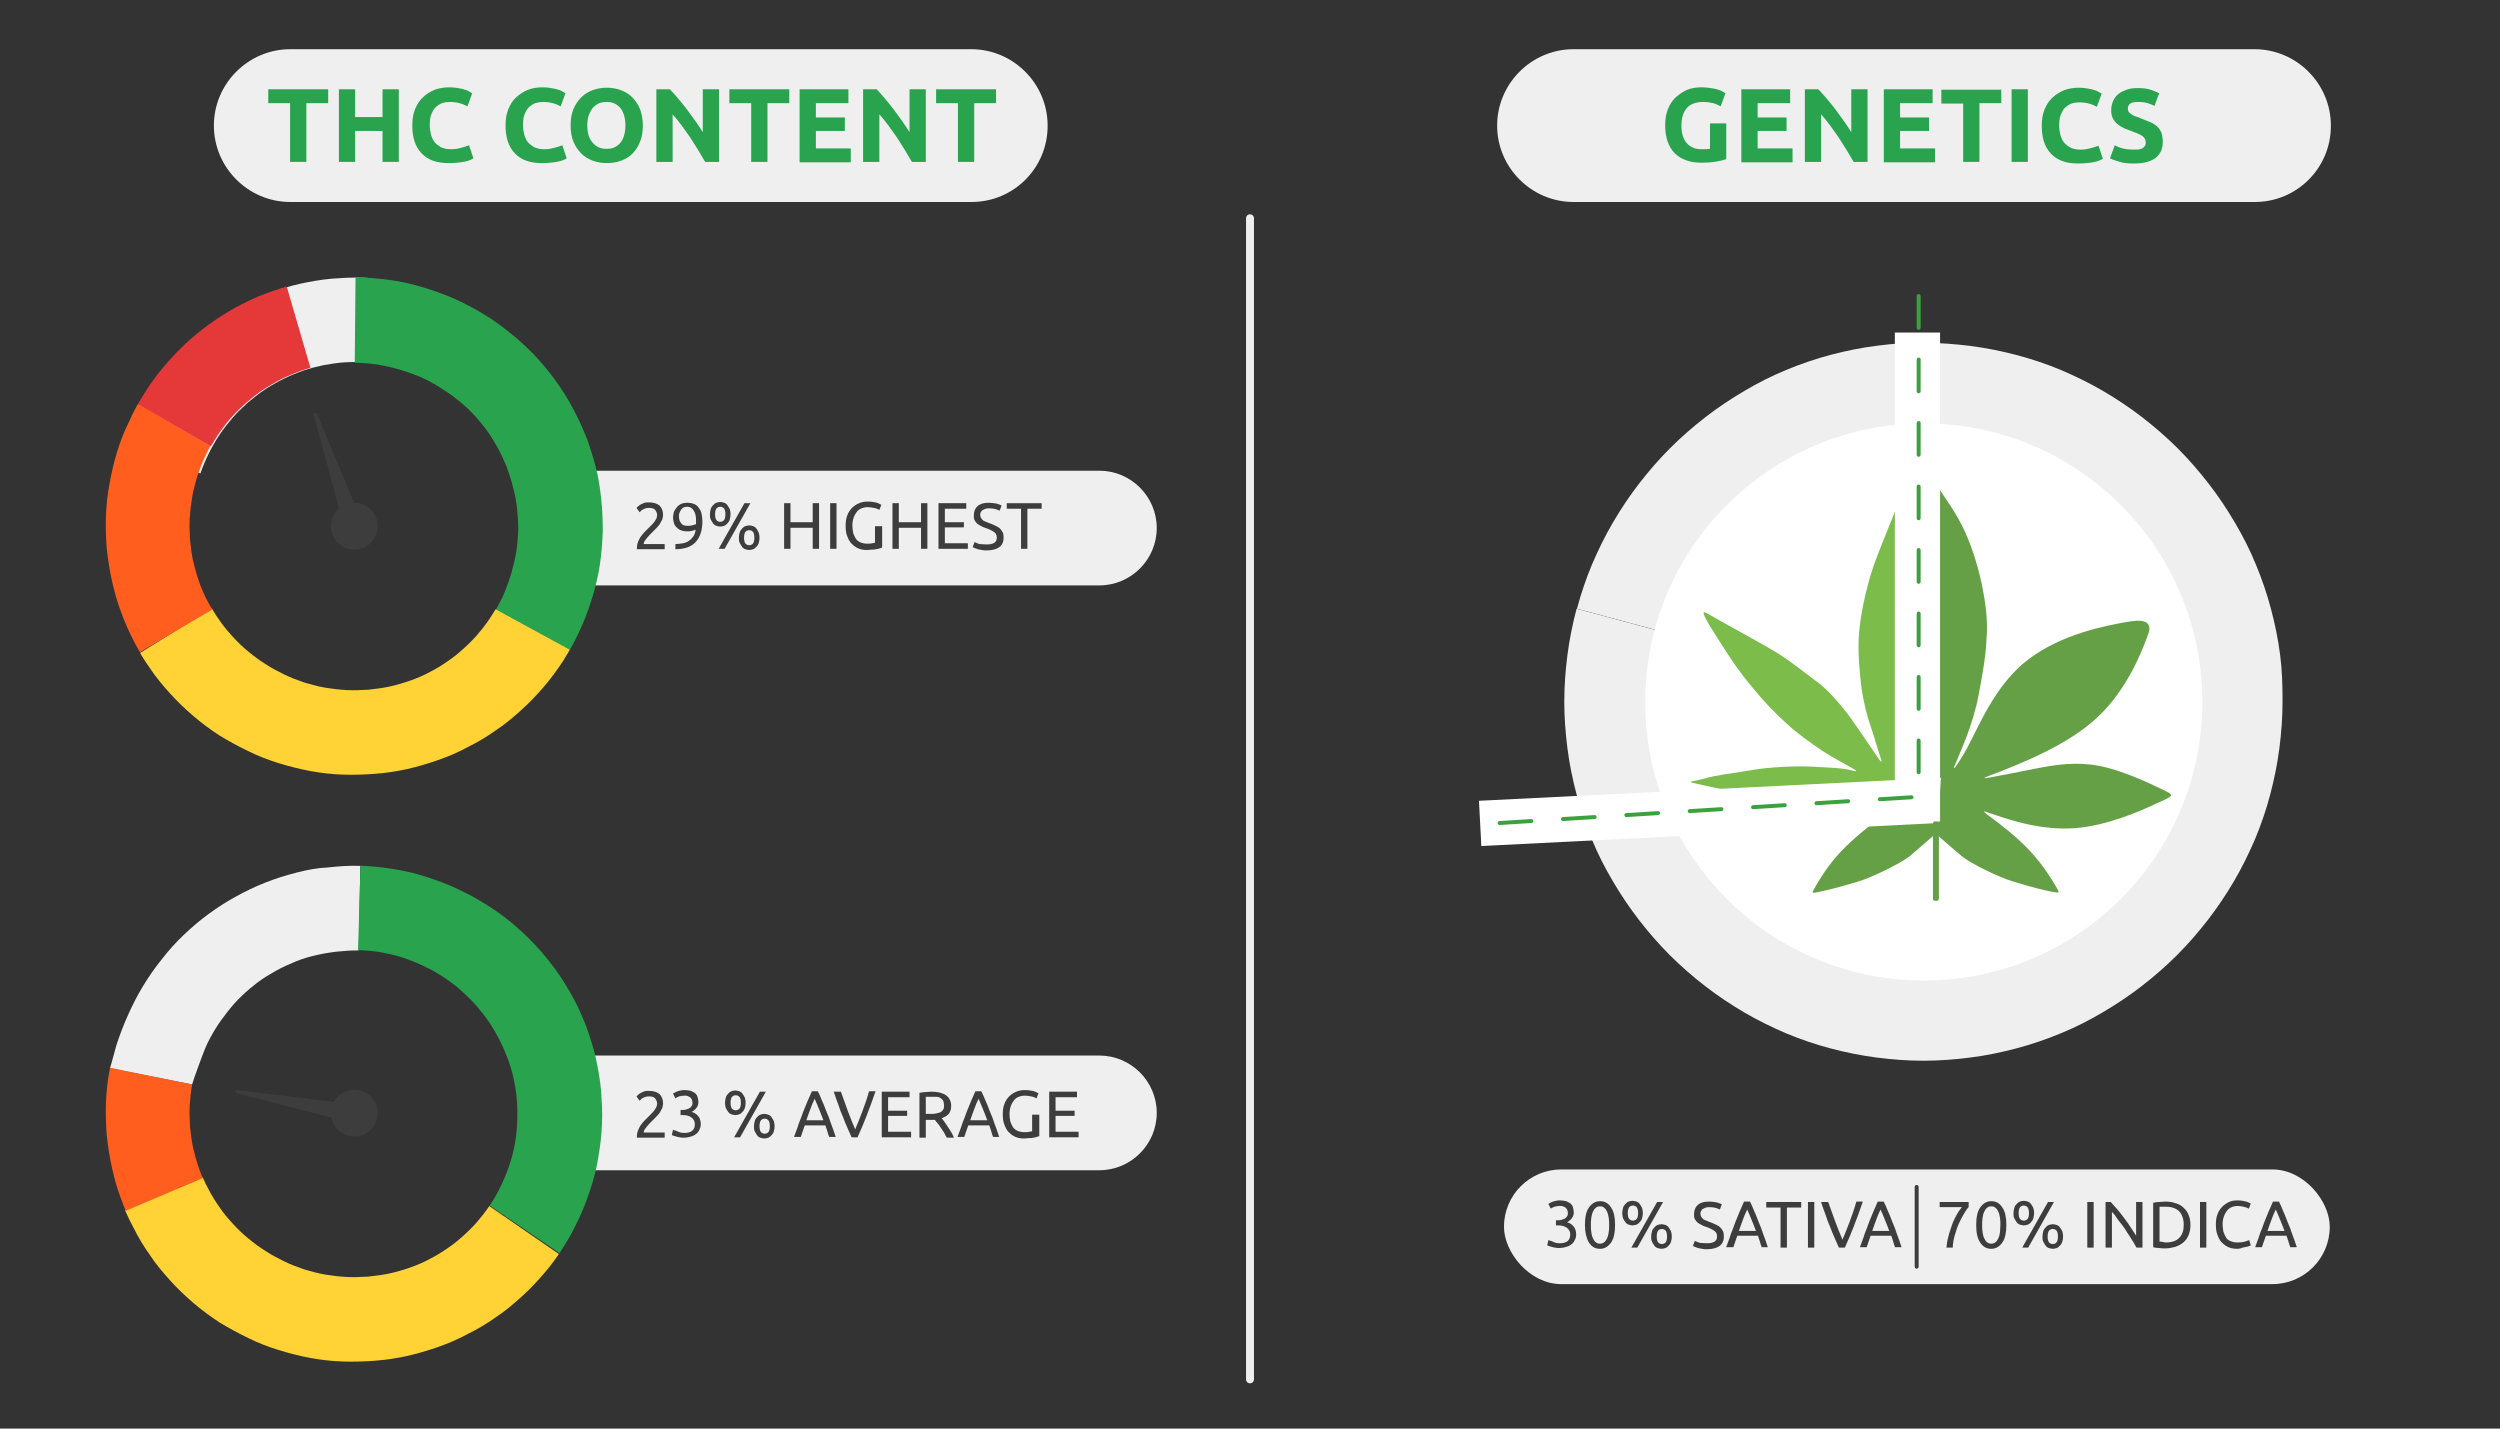 <?xml version="1.0" encoding="UTF-8"?>
<svg id="_Слой_1" data-name="Слой 1" xmlns="http://www.w3.org/2000/svg" width="630" height="360" xmlns:xlink="http://www.w3.org/1999/xlink" viewBox="0 0 630 360">
  <rect x="0" y="0" width="630" height="360" fill="#333333" stroke="none"/>
  <defs>
    <style>
      .cls-1, .cls-2, .cls-3, .cls-4, .cls-5, .cls-6, .cls-7, .cls-8, .cls-9, .cls-10, .cls-11, .cls-12, .cls-13 {
        fill: none;
      }

      .cls-2 {
        stroke: #3d3d3d;
      }

      .cls-2, .cls-11, .cls-12 {
        stroke-linecap: round;
        stroke-linejoin: round;
      }

      .cls-3 {
        clip-path: url(#clippath-8);
      }

      .cls-4 {
        clip-path: url(#clippath-7);
      }

      .cls-5 {
        clip-path: url(#clippath-6);
      }

      .cls-6 {
        clip-path: url(#clippath-5);
      }

      .cls-7 {
        clip-path: url(#clippath-3);
      }

      .cls-8 {
        clip-path: url(#clippath-4);
      }

      .cls-9 {
        clip-path: url(#clippath-2);
      }

      .cls-10 {
        clip-path: url(#clippath-1);
      }

      .cls-14 {
        fill: #65a046;
      }

      .cls-15 {
        fill: #fff;
      }

      .cls-16 {
        fill: #ffd335;
      }

      .cls-17 {
        fill: #e53838;
      }

      .cls-18 {
        fill: #efefef;
      }

      .cls-19 {
        fill: #ff5e1f;
      }

      .cls-20 {
        fill: #7cbc4a;
      }

      .cls-21 {
        fill: #2aa34f;
      }

      .cls-22 {
        fill: #3d3d3d;
      }

      .cls-11 {
        stroke: #efefef;
        stroke-width: 2px;
      }

      .cls-12 {
        stroke: #38a23c;
        stroke-dasharray: 0 0 8 8;
      }

      .cls-13 {
        clip-path: url(#clippath);
      }
    </style>
    <clipPath id="clippath">
      <path class="cls-1" d="m124.6,154.2c.9-1.5,1.8-3.1,2.5-4.8s1.3-3.4,1.8-5.1c.5-1.8.9-3.5,1.2-5.3s.4-3.6.5-5.4c0-1.8-.1-3.6-.3-5.4-.2-1.8-.5-3.6-1-5.3-.4-1.8-1-3.5-1.6-5.2-.7-1.7-1.4-3.3-2.3-4.9s-1.8-3.1-2.9-4.6c-1.1-1.4-2.2-2.8-3.5-4.1-1.2-1.3-2.6-2.5-4-3.6s-2.9-2.1-4.5-3.1c-1.5-.9-3.1-1.8-4.8-2.5-1.7-.7-3.4-1.3-5.1-1.8-1.8-.5-3.5-.9-5.3-1.2-1.8-.3-3.6-.4-5.4-.5-1.8,0-3.6.1-5.4.3-1.8.2-3.6.5-5.3,1-1.8.4-3.5,1-5.2,1.6-1.7.7-3.3,1.4-4.9,2.3s-3.1,1.8-4.6,2.9c-1.4,1.1-2.8,2.2-4.1,3.5-1.3,1.2-2.5,2.6-3.6,4s-2.1,2.9-3.1,4.5c-.9,1.5-1.8,3.1-2.5,4.8-.7,1.7-1.3,3.4-1.8,5.1-.5,1.8-.9,3.5-1.2,5.3s-.4,3.6-.5,5.4c0,1.8.1,3.6.3,5.4.2,1.8.5,3.6,1,5.3.4,1.8,1,3.5,1.6,5.2.7,1.7,1.4,3.3,2.3,4.9.9,1.6,1.8,3.1,2.9,4.6,1.1,1.4,2.2,2.8,3.5,4.1,1.2,1.3,2.6,2.5,4,3.6s2.9,2.1,4.5,3.1c1.5.9,3.1,1.8,4.8,2.5l-8.6,19.4c-2.5-1.1-5-2.4-7.3-3.8-2.4-1.4-4.6-3-6.7-4.7-2.2-1.7-4.2-3.6-6.1-5.5-1.9-2-3.7-4.1-5.3-6.3s-3.1-4.5-4.4-6.9c-1.3-2.4-2.5-4.9-3.5-7.4s-1.8-5.2-2.5-7.8-1.1-5.3-1.4-8.1c-.3-2.7-.4-5.4-.4-8.2.1-2.7.3-5.4.7-8.2.4-2.7,1-5.3,1.8-8,.8-2.6,1.7-5.2,2.8-7.7s2.4-5,3.8-7.3c1.4-2.4,3-4.6,4.7-6.7,1.7-2.2,3.6-4.2,5.5-6.1,2-1.9,4.1-3.7,6.3-5.3,2.2-1.6,4.5-3.1,6.9-4.4s4.9-2.5,7.4-3.5,5.2-1.8,7.8-2.5c2.6-.7,5.3-1.1,8.1-1.5,2.7-.3,5.4-.4,8.2-.4,2.7.1,5.4.3,8.2.7,2.7.4,5.3,1,8,1.8,2.6.8,5.2,1.7,7.7,2.8,2.5,1.1,5,2.4,7.3,3.8,2.4,1.4,4.6,3,6.7,4.7,2.2,1.7,4.2,3.6,6.1,5.5,1.9,2,3.7,4.1,5.3,6.3,1.6,2.2,3.1,4.5,4.4,6.9,1.3,2.4,2.5,4.9,3.5,7.4s1.8,5.2,2.5,7.8c.7,2.6,1.1,5.3,1.4,8.1.3,2.7.4,5.4.4,8.2-.1,2.7-.3,5.4-.7,8.2-.4,2.7-1,5.3-1.8,8-.8,2.6-1.7,5.2-2.8,7.7s-2.4,5-3.8,7.3"/>
    </clipPath>
    <clipPath id="clippath-1">
      <path class="cls-1" d="m49.8,120c-.5,1.7-1,3.5-1.3,5.3s-.5,3.6-.6,5.4c-.1,1.8,0,3.6.1,5.4.2,1.8.4,3.6.8,5.4.4,1.8.9,3.5,1.5,5.2s1.3,3.4,2.2,5c.8,1.6,1.8,3.2,2.8,4.6,1,1.5,2.2,2.9,3.4,4.2s2.5,2.6,3.9,3.7c1.4,1.2,2.8,2.2,4.4,3.2,1.5,1,3.1,1.8,4.7,2.6s3.3,1.4,5,2c1.7.5,3.5,1,5.3,1.3s3.6.5,5.4.6,3.6,0,5.4-.1c1.8-.2,3.6-.4,5.4-.8,1.8-.4,3.5-.9,5.2-1.5s3.4-1.3,5-2.2c1.6-.8,3.2-1.8,4.6-2.8,1.5-1,2.9-2.2,4.2-3.4,1.3-1.2,2.6-2.5,3.7-3.9,1.2-1.4,2.2-2.8,3.2-4.4,1-1.5,1.8-3.1,2.6-4.7s1.4-3.3,2-5c.5-1.7,1-3.5,1.3-5.3s.5-3.6.6-5.4c.1-1.8,0-3.6-.1-5.4-.2-1.8-.4-3.6-.8-5.4-.4-1.8-.9-3.5-1.5-5.2-.6-1.7-1.3-3.4-2.2-5-.8-1.6-1.8-3.2-2.8-4.6-1-1.5-2.2-2.9-3.4-4.2-1.2-1.3-2.5-2.6-3.9-3.7-1.4-1.2-2.8-2.2-4.4-3.2-1.5-1-3.1-1.8-4.7-2.6-1.6-.8-3.3-1.4-5-2-1.7-.5-3.5-1-5.3-1.3l3.7-20.9c2.7.5,5.4,1.2,8,2s5.2,1.8,7.6,3c2.5,1.2,4.9,2.5,7.2,3.9,2.3,1.5,4.5,3.1,6.6,4.9s4.1,3.7,5.9,5.7c1.8,2,3.6,4.1,5.1,6.4,1.6,2.2,3,4.6,4.2,7,1.3,2.4,2.4,4.9,3.3,7.5.9,2.6,1.7,5.2,2.3,7.9.6,2.7,1,5.4,1.2,8.1.2,2.7.3,5.4.2,8.2-.1,2.7-.4,5.4-.9,8.1s-1.2,5.4-2,8-1.8,5.2-3,7.6c-1.2,2.5-2.5,4.9-3.9,7.2-1.5,2.3-3.1,4.5-4.9,6.6-1.8,2.1-3.7,4.1-5.7,5.9-2,1.8-4.1,3.6-6.4,5.1-2.2,1.6-4.6,3-7,4.2-2.4,1.3-4.9,2.4-7.5,3.3-2.6.9-5.2,1.7-7.9,2.3-2.7.6-5.4,1-8.1,1.2s-5.4.3-8.2.2c-2.7-.1-5.4-.4-8.1-.9s-5.4-1.2-8-2-5.2-1.8-7.6-3c-2.5-1.2-4.9-2.5-7.2-3.9-2.3-1.5-4.5-3.1-6.6-4.9-2.1-1.8-4.1-3.7-5.9-5.7-1.8-2-3.6-4.1-5.1-6.4-1.6-2.2-3-4.6-4.2-7-1.3-2.4-2.4-4.9-3.3-7.5s-1.7-5.2-2.3-7.9c-.6-2.7-1-5.4-1.2-8.1-.2-2.7-.3-5.4-.2-8.2.1-2.7.4-5.4.9-8.1s1.2-5.4,2-8"/>
    </clipPath>
    <clipPath id="clippath-2">
      <path class="cls-1" d="m128.2,118.3c-.6-1.7-1.3-3.3-2.2-5-.9-1.6-1.8-3.2-2.8-4.6-1.1-1.5-2.2-2.9-3.4-4.2-1.2-1.3-2.5-2.6-3.9-3.7-1.4-1.2-2.9-2.2-4.4-3.2s-3.1-1.8-4.8-2.6c-1.6-.8-3.3-1.4-5.1-2-1.7-.5-3.5-1-5.3-1.3s-3.6-.5-5.4-.6-3.6,0-5.4.1c-1.8.2-3.6.4-5.3.8-1.7.4-3.5.9-5.2,1.5s-3.3,1.3-5,2.2c-1.6.9-3.2,1.8-4.6,2.8-1.5,1.1-2.9,2.2-4.2,3.4-1.3,1.2-2.6,2.5-3.7,3.9-1.2,1.4-2.2,2.9-3.2,4.4s-1.8,3.1-2.6,4.8c-.8,1.6-1.4,3.3-2,5.1-.5,1.7-1,3.5-1.3,5.3s-.5,3.6-.6,5.4c-.1,1.8,0,3.6.1,5.4.2,1.8.4,3.6.8,5.3.4,1.7.9,3.5,1.5,5.2s1.3,3.3,2.2,5c.9,1.6,1.8,3.2,2.8,4.6,1.1,1.5,2.2,2.9,3.4,4.2s2.5,2.6,3.9,3.7c1.4,1.2,2.9,2.2,4.4,3.2s3.1,1.8,4.8,2.6c1.6.8,3.3,1.4,5.1,2,1.7.5,3.5,1,5.3,1.3s3.6.5,5.4.6,3.6,0,5.4-.1c1.8-.2,3.6-.4,5.3-.8,1.7-.4,3.5-.9,5.2-1.5s3.3-1.3,5-2.2l9.9,18.8c-2.5,1.3-5,2.4-7.5,3.3-2.6,1-5.2,1.7-7.9,2.3-2.7.6-5.4,1-8.1,1.3-2.7.2-5.5.3-8.2.2s-5.5-.4-8.1-.9c-2.7-.5-5.4-1.1-8-1.9-2.6-.8-5.2-1.8-7.6-3-2.5-1.1-4.9-2.4-7.2-3.9s-4.5-3.1-6.6-4.8-4.1-3.6-5.9-5.6c-1.8-2-3.6-4.1-5.1-6.4-1.6-2.2-3-4.5-4.3-7s-2.4-5-3.3-7.5c-1-2.6-1.7-5.2-2.3-7.9-.6-2.7-1-5.4-1.3-8.1-.2-2.7-.3-5.5-.2-8.2.1-2.7.4-5.5.9-8.1.5-2.7,1.1-5.4,1.9-8s1.8-5.2,3-7.6c1.1-2.5,2.4-4.9,3.9-7.2,1.5-2.3,3.1-4.5,4.8-6.6s3.6-4.1,5.6-5.9,4.1-3.6,6.4-5.1c2.2-1.6,4.5-3,7-4.3s5-2.4,7.5-3.3c2.6-1,5.2-1.7,7.9-2.3,2.7-.6,5.4-1,8.1-1.3,2.7-.2,5.5-.3,8.2-.2,2.7.1,5.5.4,8.1.9,2.7.5,5.4,1.1,8,1.9s5.2,1.8,7.6,3c2.5,1.1,4.9,2.4,7.2,3.9,2.3,1.5,4.5,3.1,6.6,4.8,2.1,1.7,4.1,3.6,5.9,5.6,1.8,2,3.6,4.1,5.1,6.4,1.6,2.2,3,4.5,4.3,7s2.4,5,3.3,7.5"/>
    </clipPath>
    <clipPath id="clippath-3">
      <path class="cls-1" d="m89.6,173.9c1.8,0,3.6-.1,5.4-.4,1.8-.2,3.6-.6,5.3-1.1,1.8-.5,3.5-1.1,5.1-1.8,1.7-.7,3.3-1.5,4.8-2.4,1.6-.9,3.1-1.9,4.5-3s2.8-2.3,4.1-3.6c1.3-1.3,2.5-2.6,3.6-4.1,1.1-1.4,2.1-3,3-4.5.9-1.6,1.7-3.2,2.4-4.9.7-1.7,1.3-3.4,1.7-5.1.5-1.7.8-3.5,1-5.3s.3-3.6.3-5.4-.1-3.6-.4-5.4c-.2-1.8-.6-3.6-1.1-5.3-.5-1.8-1.1-3.5-1.8-5.1-.7-1.7-1.5-3.3-2.4-4.8-.9-1.6-1.9-3.1-3-4.5s-2.3-2.8-3.6-4.1-2.6-2.5-4.1-3.6c-1.4-1.1-3-2.1-4.5-3-1.6-.9-3.2-1.7-4.9-2.4-1.7-.7-3.4-1.3-5.1-1.7-1.7-.5-3.5-.8-5.3-1s-3.6-.3-5.4-.3-3.6.1-5.4.4c-1.8.2-3.6.6-5.3,1.1-1.8.5-3.5,1.1-5.1,1.8-1.7.7-3.3,1.5-4.8,2.4-1.6.9-3.1,1.9-4.5,3s-2.8,2.3-4.1,3.6c-1.3,1.3-2.5,2.6-3.6,4.1-1.1,1.4-2.1,3-3,4.5-.9,1.6-1.7,3.2-2.4,4.9-.7,1.7-1.3,3.4-1.7,5.1-.5,1.7-.8,3.5-1,5.3s-.3,3.6-.3,5.4.1,3.6.4,5.4l-21.1,2.9c-.4-2.7-.5-5.5-.6-8.2,0-2.8.1-5.5.5-8.2.3-2.7.9-5.4,1.6-8,.7-2.7,1.6-5.2,2.6-7.8,1-2.5,2.2-5,3.6-7.4,1.4-2.4,2.9-4.7,4.5-6.8,1.7-2.2,3.5-4.2,5.4-6.2,1.9-1.9,4-3.8,6.1-5.4,2.2-1.7,4.4-3.2,6.8-4.6,2.3-1.4,4.8-2.6,7.3-3.7,2.5-1,5.1-1.9,7.8-2.7,2.6-.7,5.3-1.3,8-1.6,2.7-.4,5.5-.5,8.2-.6,2.8,0,5.5.1,8.2.5,2.7.3,5.4.9,8,1.6,2.7.7,5.2,1.6,7.8,2.6,2.5,1,5,2.2,7.4,3.6s4.7,2.9,6.8,4.5c2.2,1.7,4.2,3.5,6.2,5.4,1.9,1.9,3.8,4,5.4,6.1,1.7,2.2,3.2,4.4,4.6,6.8,1.4,2.3,2.6,4.8,3.7,7.3,1,2.5,1.9,5.1,2.7,7.8.7,2.6,1.3,5.3,1.6,8,.4,2.7.5,5.5.6,8.2,0,2.8-.1,5.5-.5,8.2-.3,2.7-.9,5.4-1.6,8-.7,2.7-1.6,5.2-2.6,7.8-1,2.5-2.2,5-3.6,7.4-1.4,2.4-2.9,4.7-4.5,6.8-1.7,2.2-3.5,4.2-5.4,6.2-1.9,1.9-4,3.8-6.1,5.4-2.2,1.7-4.4,3.2-6.8,4.6-2.3,1.4-4.8,2.6-7.3,3.7-2.5,1-5.1,1.9-7.8,2.7-2.6.7-5.3,1.3-8,1.6-2.7.4-5.5.5-8.2.6"/>
    </clipPath>
    <clipPath id="clippath-4">
      <path class="cls-1" d="m123.4,303.8c1-1.5,1.9-3,2.7-4.7.8-1.6,1.5-3.3,2.1-5,.6-1.7,1.1-3.5,1.4-5.2.4-1.8.6-3.6.7-5.4.1-1.8.1-3.6,0-5.4s-.3-3.6-.7-5.4c-.3-1.8-.8-3.5-1.4-5.2-.6-1.7-1.3-3.4-2.1-5-.8-1.6-1.7-3.2-2.7-4.7s-2.1-2.9-3.3-4.3c-1.2-1.4-2.5-2.6-3.8-3.8s-2.8-2.3-4.3-3.3-3-1.9-4.7-2.7c-1.6-.8-3.3-1.5-5-2.1s-3.5-1.1-5.2-1.4c-1.8-.4-3.6-.6-5.4-.7-1.8-.1-3.6-.1-5.4,0s-3.6.3-5.4.7c-1.8.3-3.5.8-5.2,1.4-1.7.6-3.4,1.3-5,2.1s-3.2,1.7-4.7,2.7-2.9,2.1-4.3,3.3c-1.4,1.2-2.6,2.5-3.8,3.8s-2.3,2.8-3.3,4.3-1.9,3-2.7,4.7c-.8,1.6-1.5,3.3-2.1,5s-1.1,3.5-1.4,5.2c-.4,1.8-.6,3.6-.7,5.4-.1,1.8-.1,3.6,0,5.4s.3,3.6.7,5.4c.3,1.8.8,3.5,1.4,5.2.6,1.7,1.3,3.4,2.1,5s1.7,3.2,2.7,4.7,2.1,2.9,3.3,4.3,2.5,2.6,3.8,3.8c1.3,1.2,2.8,2.3,4.3,3.3s3,1.9,4.7,2.7l-9.5,19c-2.5-1.2-4.8-2.6-7.1-4.1s-4.5-3.2-6.5-5c-2.1-1.8-4-3.8-5.8-5.8-1.8-2.1-3.5-4.3-5-6.5-1.5-2.3-2.9-4.7-4.1-7.1-1.2-2.5-2.3-5-3.1-7.6-.9-2.6-1.6-5.2-2.1-7.9-.5-2.7-.9-5.4-1-8.1-.2-2.7-.2-5.5,0-8.2s.6-5.4,1.1-8.1,1.3-5.3,2.2-7.9c.9-2.6,1.9-5.1,3.2-7.6,1.2-2.5,2.6-4.8,4.1-7.1s3.2-4.5,5-6.5c1.8-2.1,3.8-4,5.8-5.8,2.1-1.8,4.3-3.5,6.5-5,2.3-1.5,4.7-2.9,7.1-4.1,2.5-1.2,5-2.3,7.6-3.1,2.6-.9,5.2-1.6,7.9-2.1,2.7-.5,5.4-.9,8.1-1,2.7-.2,5.5-.2,8.2,0s5.4.6,8.1,1.1,5.3,1.3,7.9,2.2,5.1,1.9,7.6,3.2c2.5,1.2,4.8,2.6,7.1,4.1,2.3,1.5,4.5,3.2,6.5,5,2.1,1.8,4,3.8,5.8,5.8,1.8,2.1,3.5,4.3,5,6.5,1.5,2.3,2.9,4.7,4.1,7.1,1.2,2.5,2.3,5,3.1,7.6.9,2.6,1.6,5.2,2.1,7.9.5,2.7.9,5.4,1,8.1.2,2.7.2,5.5,0,8.2s-.6,5.4-1.1,8.1-1.3,5.3-2.2,7.9-1.9,5.1-3.2,7.6c-1.2,2.5-2.6,4.8-4.1,7.1"/>
    </clipPath>
    <clipPath id="clippath-5">
      <path class="cls-1" d="m49.8,267.9c-.5,1.7-1,3.5-1.3,5.3s-.5,3.6-.6,5.4,0,3.6.1,5.4c.2,1.8.4,3.6.8,5.4.4,1.8.9,3.5,1.5,5.2s1.3,3.4,2.2,5c.8,1.6,1.8,3.2,2.8,4.6,1,1.5,2.2,2.9,3.4,4.2,1.2,1.3,2.5,2.6,3.9,3.7,1.4,1.2,2.8,2.2,4.4,3.2,1.5,1,3.1,1.8,4.7,2.6,1.6.8,3.3,1.4,5,2,1.7.5,3.5,1,5.3,1.3s3.6.5,5.4.6,3.6,0,5.4-.1c1.8-.2,3.6-.4,5.4-.8s3.5-.9,5.2-1.5,3.4-1.3,5-2.2c1.6-.8,3.2-1.8,4.6-2.8,1.5-1,2.9-2.2,4.2-3.4,1.3-1.2,2.6-2.5,3.7-3.9,1.2-1.4,2.2-2.8,3.2-4.4,1-1.5,1.8-3.1,2.6-4.7.8-1.6,1.4-3.3,2-5,.5-1.7,1-3.5,1.3-5.3s.5-3.6.6-5.4,0-3.6-.1-5.4c-.2-1.8-.4-3.6-.8-5.4-.4-1.8-.9-3.5-1.5-5.2-.6-1.7-1.3-3.4-2.2-5-.8-1.6-1.8-3.2-2.8-4.6-1-1.5-2.2-2.9-3.4-4.2-1.2-1.3-2.5-2.6-3.9-3.7-1.4-1.2-2.8-2.2-4.4-3.2-1.5-1-3.1-1.8-4.7-2.6s-3.3-1.4-5-2c-1.7-.5-3.5-1-5.3-1.3l3.7-20.9c2.7.5,5.4,1.2,8,2s5.2,1.8,7.6,3c2.5,1.2,4.9,2.5,7.2,3.9,2.3,1.5,4.5,3.1,6.6,4.9,2.1,1.8,4.1,3.7,5.9,5.7,1.8,2,3.6,4.1,5.1,6.4,1.6,2.2,3,4.6,4.2,7,1.3,2.4,2.4,4.9,3.3,7.5.9,2.6,1.7,5.2,2.3,7.9.6,2.7,1,5.4,1.2,8.1s.3,5.4.2,8.2c-.1,2.7-.4,5.4-.9,8.1s-1.2,5.4-2,8-1.8,5.2-3,7.6c-1.2,2.5-2.5,4.9-3.9,7.2-1.5,2.3-3.1,4.5-4.9,6.6-1.8,2.1-3.7,4.1-5.7,5.9s-4.1,3.6-6.4,5.1c-2.2,1.6-4.6,3-7,4.2-2.4,1.3-4.9,2.4-7.5,3.3s-5.2,1.7-7.9,2.3c-2.7.6-5.4,1-8.1,1.2s-5.4.3-8.2.2c-2.7-.1-5.4-.4-8.1-.9s-5.4-1.2-8-2-5.2-1.8-7.6-3c-2.5-1.2-4.9-2.5-7.2-3.9-2.3-1.5-4.5-3.1-6.6-4.9s-4.1-3.7-5.9-5.7c-1.8-2-3.6-4.1-5.1-6.4-1.6-2.2-3-4.6-4.2-7-1.3-2.4-2.4-4.9-3.3-7.5s-1.7-5.2-2.3-7.9c-.6-2.7-1-5.4-1.2-8.1s-.3-5.4-.2-8.2c.1-2.7.4-5.4.9-8.1s1.2-5.4,2-8"/>
    </clipPath>
    <clipPath id="clippath-6">
      <path class="cls-1" d="m128.2,266.2c-.6-1.7-1.3-3.3-2.2-5-.9-1.6-1.8-3.2-2.8-4.6-1.1-1.5-2.2-2.9-3.4-4.2-1.2-1.3-2.5-2.6-3.9-3.7-1.4-1.2-2.9-2.2-4.4-3.2s-3.1-1.8-4.8-2.6c-1.6-.8-3.3-1.4-5.1-2-1.7-.5-3.5-1-5.3-1.3s-3.6-.5-5.4-.6-3.6,0-5.4.1c-1.8.2-3.6.4-5.3.8-1.7.4-3.5.9-5.2,1.5s-3.3,1.3-5,2.2c-1.6.9-3.2,1.8-4.6,2.8-1.5,1.1-2.9,2.2-4.2,3.4s-2.6,2.5-3.7,3.9c-1.2,1.4-2.2,2.9-3.2,4.4s-1.8,3.1-2.6,4.8c-.8,1.6-1.4,3.3-2,5.1-.5,1.7-1,3.5-1.3,5.3s-.5,3.6-.6,5.4,0,3.6.1,5.4c.2,1.8.4,3.6.8,5.3.4,1.7.9,3.5,1.5,5.2s1.3,3.3,2.2,5c.9,1.6,1.8,3.2,2.8,4.6,1.1,1.5,2.2,2.9,3.4,4.2,1.2,1.3,2.5,2.6,3.9,3.7,1.4,1.2,2.9,2.2,4.4,3.2s3.1,1.8,4.8,2.6c1.6.8,3.3,1.4,5.1,2,1.7.5,3.5,1,5.3,1.3s3.6.5,5.4.6,3.6,0,5.4-.1c1.8-.2,3.6-.4,5.3-.8,1.7-.4,3.5-.9,5.2-1.5s3.3-1.3,5-2.2l9.9,18.8c-2.5,1.3-5,2.4-7.5,3.3-2.6,1-5.2,1.7-7.9,2.3-2.7.6-5.4,1-8.1,1.3-2.7.2-5.5.3-8.2.2-2.7-.1-5.5-.4-8.1-.9-2.7-.5-5.4-1.1-8-1.9s-5.2-1.8-7.6-3c-2.5-1.1-4.9-2.4-7.2-3.9s-4.5-3.1-6.6-4.8c-2.1-1.7-4.1-3.6-5.9-5.6-1.8-2-3.6-4.1-5.1-6.4-1.6-2.2-3-4.5-4.3-7s-2.4-5-3.3-7.5c-1-2.6-1.7-5.2-2.3-7.9-.6-2.7-1-5.4-1.3-8.1-.2-2.7-.3-5.5-.2-8.2.1-2.7.4-5.5.9-8.1.5-2.7,1.1-5.4,1.9-8s1.8-5.2,3-7.6c1.1-2.5,2.4-4.9,3.9-7.2s3.1-4.5,4.8-6.6,3.6-4.1,5.6-5.9c2-1.8,4.1-3.6,6.4-5.1,2.2-1.6,4.5-3,7-4.3s5-2.4,7.5-3.3c2.6-1,5.2-1.7,7.9-2.3,2.7-.6,5.4-1,8.1-1.3,2.7-.2,5.5-.3,8.2-.2s5.5.4,8.1.9c2.7.5,5.4,1.1,8,1.9,2.6.8,5.2,1.8,7.6,3,2.5,1.1,4.9,2.4,7.2,3.9,2.3,1.5,4.5,3.1,6.6,4.8,2.1,1.7,4.1,3.6,5.9,5.6,1.8,2,3.6,4.1,5.1,6.4,1.6,2.2,3,4.5,4.3,7s2.4,5,3.3,7.5"/>
    </clipPath>
    <clipPath id="clippath-7">
      <path class="cls-1" d="m451.4,202.8l36.4-3.3v-77.7l66.4,36,7.1,73.7,5.5,53.8s-61.9-14.1-62.6-15.5c-.7-1.3-101.3-62.4-101.3-62.4l48.5-4.6Z"/>
    </clipPath>
    <clipPath id="clippath-8">
      <path class="cls-1" d="m484.2,117.7l-79.1,26.2s16.3,58,16.9,58c.7,0,65-4,65-4l-2.8-80.2Z"/>
    </clipPath>
  </defs>
  <rect class="cls-18" x="379" y="294.7" width="208.1" height="28.9" rx="14.45" ry="14.45"/>
  <path class="cls-18" d="m244.85,50.9H73.15c-10.59,0-19.25-8.66-19.25-19.25h0c0-10.59,8.66-19.25,19.25-19.25h171.6c10.59,0,19.25,8.66,19.25,19.25v.1c0,10.58-8.57,19.15-19.15,19.15Z"/>
  <path class="cls-18" d="m568.23,50.9h-171.7c-10.59,0-19.25-8.66-19.25-19.25h0c0-10.59,8.66-19.25,19.25-19.25h171.6c10.59,0,19.25,8.66,19.25,19.25v.1c0,10.58-8.57,19.15-19.15,19.15Z"/>
  <g>
    <path class="cls-21" d="m82.7,22.5v3.5h-5.5v14.8h-4.1v-14.8h-5.5v-3.5h15.1Z"/>
    <path class="cls-21" d="m96.4,22.5h4.1v18.3h-4.1v-7.8h-6.9v7.8h-4.1v-18.3h4.1v7h6.9v-7Z"/>
    <path class="cls-21" d="m113,41.1c-3,0-5.2-.8-6.8-2.5-1.6-1.7-2.3-4-2.3-7,0-1.5.2-2.9.7-4.1s1.1-2.2,2-3c.8-.8,1.8-1.4,3-1.9,1.1-.4,2.4-.6,3.7-.6.8,0,1.5.1,2.1.2s1.2.2,1.7.4c.5.1.9.3,1.2.5.3.2.5.3.7.4l-1.2,3.3c-.6-.3-1.2-.6-2-.8-.7-.2-1.6-.3-2.5-.3-.6,0-1.3.1-1.9.3-.6.2-1.1.6-1.6,1-.5.5-.8,1.1-1.1,1.8-.3.7-.4,1.6-.4,2.7,0,.8.1,1.6.3,2.4.2.7.5,1.4.9,1.9s1,.9,1.6,1.3c.7.3,1.5.5,2.4.5.6,0,1.1,0,1.6-.1s.9-.2,1.3-.3.7-.2,1-.3.5-.2.8-.3l1.1,3.3c-.6.4-1.4.7-2.5.9-1.2.2-2.4.3-3.8.3Z"/>
    <path class="cls-21" d="m136.5,41.1c-3,0-5.2-.8-6.8-2.5s-2.3-4-2.3-7c0-1.5.2-2.9.7-4.1s1.1-2.2,2-3,1.8-1.4,3-1.9c1.1-.4,2.4-.6,3.7-.6.8,0,1.5.1,2.1.2s1.2.2,1.7.4c.5.1.9.3,1.2.5s.5.3.7.4l-1.2,3.3c-.6-.3-1.2-.6-2-.8-.7-.2-1.6-.3-2.5-.3-.6,0-1.3.1-1.9.3-.6.2-1.1.6-1.6,1-.5.5-.8,1.1-1.1,1.8-.3.7-.4,1.6-.4,2.7,0,.8.1,1.6.3,2.4.2.7.5,1.4.9,1.9s1,.9,1.6,1.3c.7.3,1.5.5,2.4.5.6,0,1.1,0,1.6-.1s.9-.2,1.3-.3.7-.2,1-.3.5-.2.8-.3l1.1,3.3c-.6.4-1.4.7-2.5.9-1.2.2-2.5.3-3.8.3Z"/>
    <path class="cls-21" d="m162,31.6c0,1.6-.2,2.9-.7,4.1s-1.1,2.2-1.9,3c-.8.8-1.8,1.4-2.9,1.8-1.1.4-2.3.6-3.6.6-1.2,0-2.4-.2-3.5-.6-1.1-.4-2.1-1-2.9-1.8-.8-.8-1.5-1.8-2-3s-.7-2.6-.7-4.1c0-1.6.2-2.9.7-4.1s1.2-2.2,2-3,1.8-1.4,2.9-1.8c1.1-.4,2.3-.6,3.5-.6s2.4.2,3.5.6,2.1,1,2.9,1.8c.8.8,1.5,1.8,2,3,.4,1.2.7,2.5.7,4.1Zm-14,0c0,.9.1,1.7.3,2.4s.5,1.3,1,1.9c.4.5.9.9,1.5,1.2s1.3.4,2.1.4,1.4-.1,2-.4c.6-.3,1.1-.7,1.5-1.2s.7-1.1.9-1.9c.2-.7.3-1.5.3-2.4s-.1-1.7-.3-2.4c-.2-.7-.5-1.4-.9-1.9s-.9-.9-1.5-1.2c-.6-.3-1.3-.4-2-.4-.8,0-1.5.1-2.1.4s-1.1.7-1.5,1.2-.7,1.1-1,1.9c-.2.7-.3,1.5-.3,2.4Z"/>
    <path class="cls-21" d="m177.7,40.8c-1.2-2.1-2.5-4.2-3.8-6.2-1.4-2-2.8-4-4.4-5.8v12h-4.1v-18.3h3.4c.6.6,1.2,1.3,1.9,2.1.7.8,1.4,1.7,2.2,2.7.7,1,1.5,2,2.2,3s1.4,2,2,3v-10.8h4.1v18.3h-3.5Z"/>
    <path class="cls-21" d="m198.9,22.5v3.5h-5.5v14.8h-4.1v-14.8h-5.5v-3.5h15.1Z"/>
    <path class="cls-21" d="m201.5,40.8v-18.3h12.3v3.5h-8.2v3.6h7.3v3.4h-7.3v4.4h8.8v3.5h-12.9v-.1Z"/>
    <path class="cls-21" d="m229.8,40.8c-1.2-2.1-2.5-4.2-3.8-6.2-1.4-2-2.8-4-4.4-5.8v12h-4.1v-18.3h3.4c.6.6,1.2,1.3,1.9,2.1.7.8,1.4,1.7,2.2,2.7.7,1,1.5,2,2.2,3s1.4,2,2,3v-10.8h4.1v18.3h-3.5Z"/>
    <path class="cls-21" d="m251,22.5v3.5h-5.5v14.8h-4.1v-14.8h-5.5v-3.5h15.1Z"/>
  </g>
  <g>
    <path class="cls-21" d="m429.22,25.7c-1.9,0-3.3.5-4.2,1.6-.9,1.1-1.3,2.5-1.3,4.4,0,.9.1,1.7.3,2.4.2.7.5,1.4,1,1.9.4.5.9.9,1.6,1.2.6.3,1.4.4,2.2.4h1.2c.3,0,.6-.1.9-.1v-6.4h4.1v9c-.5.2-1.3.4-2.4.6-1.1.2-2.4.3-4,.3-1.4,0-2.6-.2-3.7-.6-1.1-.4-2.1-1-2.9-1.8s-1.4-1.8-1.8-3-.6-2.5-.6-4,.2-2.9.7-4.1,1.1-2.2,2-3,1.8-1.4,2.9-1.9c1.1-.4,2.3-.6,3.6-.6.9,0,1.6.1,2.3.2.7.1,1.3.2,1.8.4.5.1.9.3,1.2.5.3.2.6.3.7.4l-1.2,3.3c-.6-.3-1.2-.6-1.9-.8-.9-.2-1.6-.3-2.5-.3Z"/>
    <path class="cls-21" d="m438.82,40.8v-18.3h12.3v3.5h-8.2v3.6h7.3v3.4h-7.3v4.4h8.8v3.5h-12.9v-.1Z"/>
    <path class="cls-21" d="m467.12,40.8c-1.2-2.1-2.5-4.2-3.8-6.2-1.4-2-2.8-4-4.4-5.8v12h-4.1v-18.3h3.4c.6.6,1.2,1.3,1.9,2.1.7.8,1.4,1.7,2.2,2.7.7,1,1.5,2,2.2,3s1.4,2,2,3v-10.8h4.1v18.3h-3.5Z"/>
    <path class="cls-21" d="m474.72,40.8v-18.3h12.3v3.5h-8.2v3.6h7.3v3.4h-7.3v4.4h8.8v3.5h-12.9v-.1Z"/>
    <path class="cls-21" d="m504.32,22.5v3.5h-5.5v14.8h-4.1v-14.7h-5.5v-3.5h15.1v-.1Z"/>
    <path class="cls-21" d="m506.92,22.5h4.1v18.3h-4.1v-18.3Z"/>
    <path class="cls-21" d="m523.62,41.2c-3,0-5.2-.8-6.8-2.5s-2.3-4-2.3-7c0-1.5.2-2.9.7-4.1s1.1-2.2,2-3,1.8-1.4,3-1.9c1.1-.4,2.4-.6,3.7-.6.8,0,1.5.1,2.1.2s1.2.2,1.7.4c.5.1.9.3,1.2.5s.5.3.7.4l-1.2,3.3c-.6-.3-1.2-.6-2-.8-.7-.2-1.6-.3-2.5-.3-.6,0-1.3.1-1.9.3-.6.2-1.1.6-1.6,1-.5.5-.8,1.1-1.1,1.8-.3.7-.4,1.6-.4,2.7,0,.8.1,1.6.3,2.4.2.7.5,1.4.9,1.9s1,.9,1.6,1.3c.7.3,1.5.5,2.4.5.6,0,1.1,0,1.6-.1s.9-.2,1.3-.3c.4-.1.7-.2,1-.3s.5-.2.8-.3l1.1,3.3c-.6.4-1.4.7-2.5.9-1.2.2-2.4.3-3.8.3Z"/>
    <path class="cls-21" d="m537.82,37.7c.6,0,1.1,0,1.4-.1.4-.1.7-.2.9-.4s.4-.4.5-.6c.1-.2.1-.5.1-.8,0-.6-.3-1.1-.8-1.5-.6-.4-1.5-.8-2.9-1.3-.6-.2-1.2-.5-1.8-.7-.6-.3-1.1-.6-1.6-1s-.9-.9-1.2-1.5-.4-1.3-.4-2.1.2-1.6.5-2.3.8-1.3,1.3-1.7c.6-.5,1.3-.8,2.1-1.1.8-.3,1.8-.4,2.8-.4,1.2,0,2.3.1,3.2.4s1.6.6,2.2.9l-1.2,3.2c-.5-.3-1.1-.5-1.7-.7-.6-.2-1.4-.3-2.3-.3-1,0-1.7.1-2.1.4-.4.3-.6.7-.6,1.3,0,.3.1.6.2.8.2.2.4.4.7.6s.6.4,1,.5.8.3,1.3.5c.9.4,1.8.7,2.5,1s1.3.7,1.8,1.2c.5.5.8,1,1,1.6s.3,1.4.3,2.2c0,1.7-.6,3-1.8,4-1.2.9-3,1.4-5.4,1.4-.8,0-1.5,0-2.2-.1s-1.2-.2-1.7-.4c-.5-.1-.9-.3-1.3-.4-.4-.2-.7-.3-.9-.4l1.2-3.3c.5.3,1.2.6,2,.8.7.2,1.7.3,2.9.3Z"/>
  </g>
  <path class="cls-18" d="m277.05,294.9h-135.65v-28.9h135.65c7.95,0,14.45,6.5,14.45,14.45h0c0,7.95-6.5,14.45-14.45,14.45Z"/>
  <path class="cls-18" d="m277.05,147.52h-135.65v-28.9h135.65c7.95,0,14.45,6.5,14.45,14.45h0c0,7.95-6.5,14.45-14.45,14.45Z"/>
  <path class="cls-18" d="m77.6,71.1c-2.7.5-5.3,1.2-7.9,2.1s-5.1,1.9-7.6,3.1-4.8,2.6-7.1,4.1-4.5,3.2-6.5,5c-2.1,1.8-4,3.7-5.8,5.8-1.8,2-3.5,4.2-5,6.5s-2.9,4.6-4.1,7.1c-1.2,2.3-2.2,4.8-3.1,7.3,0,.1-.1.2-.1.3l20.1,6.9c.6-1.7,1.3-3.4,2.1-5s1.7-3.2,2.7-4.7,2.1-2.9,3.3-4.3,2.5-2.6,3.8-3.8c1.4-1.2,2.8-2.3,4.3-3.3s3.1-1.9,4.7-2.7c1.6-.8,3.3-1.5,5-2.1s3.4-1,5.2-1.4c1.8-.3,3.5-.6,5.4-.7,1.8-.1,3.6-.1,5.4,0l1.4-21.2c-2.8-.2-5.5-.2-8.2,0-2.7.1-5.4.5-8,1Z"/>
  <g class="cls-13">
    <polygon class="cls-21" points="89.9 36.1 177 130.8 144.3 178.4 89 134.9 89.9 36.1"/>
  </g>
  <g class="cls-10">
    <polygon class="cls-16" points="86.5 132.6 27.2 169.6 102.3 216.9 151.4 168 86.5 132.6"/>
  </g>
  <g class="cls-9">
    <path class="cls-19" d="m89.5,133.7L2.7,83s24.2,94.3,25.1,96,2.3-11.6,2.3-11.6l57.1-33.7"/>
  </g>
  <g class="cls-7">
    <polygon class="cls-17" points="27.6 97.7 89.4 133.5 79.1 95.7 69.3 62.1 27.6 97.7"/>
  </g>
  <circle class="cls-22" cx="89.3" cy="132.6" r="5.9"/>
  <path class="cls-22" d="m86,130.2l-6.9-25.6c-.1-.5.6-.8.8-.3l10.7,25.7-4.6.2Z"/>
  <path class="cls-18" d="m74.7,219.9c-2.7.7-5.3,1.5-7.8,2.5-2.6,1-5,2.2-7.4,3.5s-4.7,2.8-6.9,4.4c-2.2,1.6-4.3,3.4-6.3,5.3-2,1.9-3.8,3.9-5.5,6.1-1.7,2.1-3.3,4.4-4.7,6.7s-2.7,4.8-3.8,7.3c-1.1,2.4-2.2,5.3-3,7.8-.5,1.8-1.4,5.2-1.6,5.7l20.7,4.1c.5-1.7,2.6-7.4,3.3-9.1s1.6-3.3,2.5-4.8,2-3,3.1-4.4,2.3-2.8,3.6-4c1.3-1.3,2.7-2.4,4.1-3.5,1.5-1.1,3-2,4.6-2.9s3.2-1.6,4.9-2.3c1.7-.7,3.4-1.2,5.2-1.6,1.7-.4,3.5-.7,5.3-.9s3.6-.3,5.4-.3l.4-21.3c-2.8-.1-5.5.1-8.2.4-2.5.1-5.2.6-7.9,1.3Z"/>
  <g class="cls-8">
    <polygon class="cls-21" points="91.7 188.3 184.1 277 142 329 89 282.5 91.7 188.3"/>
  </g>
  <g class="cls-6">
    <polygon class="cls-16" points="89.3 280.5 14.3 312.3 110.8 363.8 148.8 321.5 89.3 280.5"/>
  </g>
  <g class="cls-5">
    <path class="cls-19" d="m89.5,281.6l-96.2-19.5s17.1,39.8,18,41.4c.9,1.7,10.5,5.8,10.5,5.8l65.3-27.7"/>
  </g>
  <circle class="cls-22" cx="89.3" cy="280.5" r="5.9"/>
  <path class="cls-22" d="m85.3,282.1l-25.7-6.6c-.5-.1-.4-.9.2-.8l27.6,3.4-2.1,4Z"/>
  <g>
    <g>
      <path class="cls-18" d="m461.4,89.4c-3.8,1-7.6,2.3-11.2,3.8-3.7,1.5-7.2,3.3-10.6,5.3s-6.7,4.2-9.8,6.6c-3.1,2.4-6.1,5-8.9,7.8s-5.4,5.8-7.8,8.9-4.6,6.4-6.6,9.8-3.7,6.9-5.3,10.6c-1.5,3.6-2.8,7.4-3.8,11.2l29.7,8c.7-2.5,1.5-5,2.5-7.4s2.2-4.8,3.5-7c1.3-2.3,2.8-4.4,4.4-6.5s3.3-4,5.2-5.9c1.8-1.8,3.8-3.6,5.9-5.2,2.1-1.6,4.2-3,6.5-4.4,2.3-1.3,4.6-2.5,7-3.5s4.9-1.8,7.4-2.5,5.1-1.2,7.7-1.5,5.2-.5,7.8-.5v-30.7c-4,0-7.9.3-11.8.8-4.1.5-8,1.3-11.8,2.3Z"/>
      <path class="cls-18" d="m574.6,165.1c-.5-4-1.3-7.8-2.3-11.6s-2.3-7.6-3.8-11.2c-1.5-3.7-3.3-7.2-5.3-10.6-2-3.4-4.2-6.7-6.6-9.8-2.4-3.1-5-6.1-7.8-8.9s-5.8-5.4-8.9-7.8c-3.1-2.4-6.4-4.6-9.8-6.6-3.4-2-6.9-3.7-10.6-5.3-3.6-1.5-7.4-2.8-11.2-3.8s-7.7-1.8-11.6-2.3-7.8-.8-11.8-.8v30.6c2.6,0,5.3.2,7.8.5,2.6.3,5.2.8,7.7,1.5s5,1.5,7.4,2.5,4.8,2.2,7,3.5c2.3,1.3,4.4,2.8,6.5,4.4,2.1,1.6,4,3.3,5.9,5.2,1.8,1.8,3.6,3.8,5.2,5.9,1.6,2.1,3,4.2,4.4,6.5,1.3,2.3,2.5,4.6,3.5,7s1.8,4.9,2.5,7.4,1.2,5.1,1.5,7.7c.3,2.6.5,5.2.5,7.8s-.2,5.3-.5,7.8c-.3,2.6-.8,5.2-1.5,7.7s-1.5,5-2.5,7.4-2.2,4.8-3.5,7c-1.3,2.3-2.8,4.4-4.4,6.5-1.6,2.1-3.3,4-5.2,5.9-1.8,1.8-3.8,3.6-5.9,5.2-2.1,1.6-4.2,3-6.5,4.4-2.3,1.3-4.6,2.5-7,3.5s-4.9,1.8-7.4,2.5-5.1,1.2-7.7,1.5-5.2.5-7.8.5-5.3-.2-7.8-.5c-2.6-.3-5.2-.8-7.7-1.5s-5-1.5-7.4-2.5-4.8-2.2-7-3.5c-2.3-1.3-4.4-2.8-6.5-4.4-2.1-1.6-4-3.3-5.9-5.2-1.8-1.8-3.6-3.8-5.2-5.9-1.6-2.1-3-4.2-4.4-6.5-1.3-2.3-2.5-4.6-3.5-7s-1.8-4.9-2.5-7.4-1.2-5.1-1.5-7.7c-.3-2.6-.5-5.2-.5-7.8s.2-5.3.5-7.8c.3-2.6.8-5.2,1.5-7.7l-29.7-8c-1,3.8-1.8,7.7-2.3,11.6-.5,3.9-.8,7.8-.8,11.8s.3,7.9.8,11.8c.5,4,1.3,7.8,2.3,11.6s2.3,7.6,3.8,11.2c1.5,3.7,3.3,7.2,5.3,10.6,2,3.4,4.2,6.7,6.6,9.8s5,6.1,7.8,8.9c2.8,2.8,5.8,5.4,8.9,7.8,3.1,2.4,6.4,4.6,9.8,6.6s6.9,3.7,10.6,5.3c3.6,1.5,7.4,2.8,11.2,3.8,3.8,1,7.7,1.8,11.6,2.3s7.8.8,11.8.8,7.9-.3,11.8-.8c4-.5,7.8-1.3,11.6-2.3,3.8-1,7.6-2.3,11.2-3.8,3.7-1.5,7.2-3.3,10.6-5.3,3.4-2,6.7-4.2,9.8-6.6,3.1-2.4,6.1-5,8.9-7.8,2.8-2.8,5.4-5.8,7.8-8.9,2.4-3.1,4.6-6.4,6.6-9.8,2-3.4,3.7-6.9,5.3-10.6,1.5-3.6,2.8-7.4,3.8-11.2s1.8-7.7,2.3-11.6c.5-3.9.8-7.8.8-11.8s-.1-7.9-.6-11.7Z"/>
    </g>
    <circle class="cls-15" cx="484.8" cy="176.9" r="70.2"/>
  </g>
  <line class="cls-2" x1="483" y1="299.1" x2="483" y2="319.2"/>
  <line class="cls-11" x1="315" y1="55" x2="315" y2="347.6"/>
  <g>
    <path class="cls-22" d="m167.1,129.7c0,.4-.1.8-.2,1.2-.2.4-.4.7-.6,1.1s-.6.7-.9,1.1l-1,1-.7.7c-.2.3-.5.5-.7.8s-.4.5-.6.8c-.1.3-.2.5-.2.7h5.3v1.3h-7v-.4c0-.5.1-1,.3-1.5.2-.4.4-.9.7-1.3.3-.4.6-.8.9-1.1s.7-.7,1-1l.8-.8c.3-.3.5-.5.7-.8s.3-.5.5-.8c.1-.3.2-.6.2-.9s-.1-.6-.2-.8-.2-.4-.4-.6c-.2-.2-.4-.3-.6-.3-.2-.1-.5-.1-.8-.1s-.6,0-.9.1c-.3.1-.5.2-.7.3s-.4.2-.5.4c-.1.1-.3.2-.3.3l-.8-1.1c.1-.1.2-.2.4-.4s.4-.3.7-.5c.3-.1.6-.3.9-.4s.7-.1,1.1-.1c1.2,0,2.1.3,2.7.8.5.5.9,1.3.9,2.3Z"/>
    <path class="cls-22" d="m177,131.4c0,2.3-.6,4-1.7,5.2-1.1,1.2-2.8,1.8-5.1,1.8v-1.3c.7,0,1.3-.1,1.9-.2.6-.1,1-.3,1.5-.6.4-.3.8-.7,1.1-1.1s.5-1,.6-1.7c-.3.1-.6.2-1,.3s-.7.1-1.1.1c-.7,0-1.2-.1-1.7-.3s-.8-.5-1.1-.8-.5-.7-.6-1.1-.2-.9-.2-1.3.1-.8.2-1.3c.1-.4.4-.8.7-1.2.3-.4.7-.7,1.1-.9.5-.2,1-.3,1.6-.3s1.2.1,1.7.3c.5.2.9.5,1.2,1,.3.4.6.9.7,1.5.1.5.2,1.1.2,1.9Zm-3.7,1.1c.4,0,.8,0,1.1-.1s.7-.2,1-.3v-.8c0-.5,0-.9-.1-1.4-.1-.4-.2-.8-.4-1.1s-.4-.6-.7-.8-.7-.3-1.1-.3-.7.1-.9.2c-.3.2-.5.4-.6.6s-.3.5-.4.8c-.1.3-.1.6-.1.8,0,.8.2,1.3.5,1.7.4.6.9.7,1.7.7Z"/>
    <path class="cls-22" d="m178.9,129.6c0-.5.1-.9.2-1.3.1-.4.3-.7.6-1s.5-.5.8-.6.7-.2,1-.2.7.1,1,.2.6.3.8.6.4.6.6,1c.1.4.2.8.2,1.3s-.1.9-.2,1.3c-.1.4-.3.7-.6,1s-.5.5-.8.6-.7.2-1,.2-.7-.1-1-.2c-.3-.1-.6-.3-.8-.6s-.4-.6-.6-1c-.2-.4-.2-.8-.2-1.3Zm3.9,0c0-.6-.1-1.1-.3-1.4-.2-.3-.6-.5-1-.5s-.8.2-1,.5-.3.8-.3,1.4.1,1.1.3,1.4.6.5,1,.5.8-.2,1-.5.3-.8.3-1.4Zm6.3-2.8l-6.5,11.5h-1.5l6.5-11.5h1.5Zm-2.9,8.7c0-.5.1-.9.2-1.3.1-.4.3-.7.6-1s.5-.5.8-.6.7-.2,1-.2.7.1,1,.2c.3.1.6.3.8.6s.4.6.6,1c.1.4.2.8.2,1.3s-.1.9-.2,1.3-.3.7-.6,1-.5.5-.8.6-.7.2-1,.2-.7-.1-1-.2c-.3-.1-.6-.3-.8-.6s-.4-.6-.6-1-.2-.8-.2-1.3Zm3.9,0c0-.6-.1-1.1-.3-1.4-.2-.3-.6-.5-1-.5s-.8.2-1,.5-.3.8-.3,1.4.1,1.1.3,1.4c.2.3.6.5,1,.5s.8-.2,1-.5.3-.8.3-1.4Z"/>
    <path class="cls-22" d="m204.8,126.8h1.6v11.5h-1.6v-5.3h-5.6v5.3h-1.6v-11.5h1.6v4.8h5.6v-4.8Z"/>
    <path class="cls-22" d="m209.2,126.8h1.6v11.5h-1.6v-11.5Z"/>
    <path class="cls-22" d="m220.7,132.6h1.6v5.4c-.1,0-.3.1-.6.2-.2.1-.5.1-.9.2-.3.1-.7.1-1.1.1s-.8.1-1.2.1c-.8,0-1.5-.1-2.2-.4s-1.2-.7-1.7-1.2-.8-1.1-1.1-1.9c-.3-.7-.4-1.6-.4-2.6s.1-1.8.4-2.6.7-1.4,1.2-1.9,1.1-.9,1.8-1.2c.7-.3,1.4-.4,2.1-.4.5,0,1,0,1.4.1s.8.1,1,.2c.3.1.5.2.7.3.2.1.3.2.4.2l-.5,1.3c-.3-.2-.7-.4-1.3-.5-.5-.1-1.1-.2-1.6-.2-.6,0-1.1.1-1.6.3-.5.2-.9.5-1.2.9s-.6.9-.8,1.5-.3,1.2-.3,1.9.1,1.3.2,1.9c.2.6.4,1,.7,1.5.3.4.7.7,1.2.9s1,.3,1.7.3c.5,0,.9,0,1.2-.1s.6-.1.7-.1v-4.2h.2Z"/>
    <path class="cls-22" d="m232.1,126.8h1.6v11.5h-1.6v-5.3h-5.6v5.3h-1.6v-11.5h1.6v4.8h5.6v-4.8Z"/>
    <path class="cls-22" d="m236.5,138.3v-11.5h7v1.4h-5.4v3.4h4.8v1.3h-4.8v4h5.8v1.4h-7.4Z"/>
    <path class="cls-22" d="m248.7,137.2c1.7,0,2.5-.6,2.5-1.7,0-.4-.1-.7-.2-.9-.1-.2-.4-.5-.6-.6-.3-.2-.5-.3-.9-.5s-.7-.3-1-.4c-.4-.1-.8-.3-1.2-.5s-.7-.4-1-.6c-.3-.3-.5-.5-.7-.9-.2-.3-.2-.8-.2-1.2,0-1,.3-1.8,1-2.4s1.6-.8,2.8-.8c.7,0,1.3.1,1.9.2.6.2,1,.3,1.3.5l-.5,1.3c-.2-.1-.6-.3-1-.4s-1-.2-1.6-.2c-.3,0-.6,0-.9.1-.3.1-.5.2-.7.3s-.4.3-.5.5-.2.4-.2.7.1.6.2.8c.1.2.3.4.5.6.2.2.5.3.8.4.3.1.6.3,1,.4.5.2,1,.4,1.4.6.4.2.8.4,1.1.7s.5.6.7,1,.2.8.2,1.4c0,1-.4,1.8-1.1,2.3-.7.5-1.8.8-3.1.8-.5,0-.9,0-1.3-.1-.4-.1-.7-.1-1-.2-.3-.1-.6-.2-.8-.3s-.4-.2-.5-.2l.5-1.3c.3.1.6.3,1.2.5.5,0,1.1.1,1.9.1Z"/>
    <path class="cls-22" d="m262.5,126.8v1.4h-3.6v10.1h-1.6v-10.1h-3.6v-1.4s8.8,0,8.8,0Z"/>
  </g>
  <g>
    <path class="cls-22" d="m393,313.3c1,0,1.7-.2,2.1-.6s.6-.9.6-1.6c0-.4-.1-.8-.3-1.1-.2-.3-.4-.5-.7-.7-.3-.2-.6-.3-1-.4s-.8-.1-1.2-.1h-.4v-1.3h.5c.3,0,.6,0,.9-.1s.6-.2.8-.3c.2-.1.4-.3.6-.6.2-.2.2-.6.2-.9s-.1-.6-.2-.8c-.1-.2-.3-.4-.4-.5-.2-.1-.4-.2-.6-.3-.2-.1-.5-.1-.8-.1-.5,0-1,.1-1.4.2-.4.2-.7.3-.9.5l-.6-1.2c.1-.1.3-.2.5-.3s.4-.2.7-.3c.3-.1.5-.2.8-.2.3-.1.6-.1.9-.1.6,0,1.1.1,1.6.2.4.2.8.4,1.1.6.3.3.5.6.6,1s.2.8.2,1.2c0,.6-.2,1.1-.5,1.5s-.8.8-1.2,1c.3.1.6.2.9.4s.5.4.7.6c.2.3.4.5.5.9.1.3.2.7.2,1.1,0,.5-.1,1-.3,1.4-.2.4-.4.8-.8,1.1-.4.3-.8.6-1.4.7-.5.2-1.2.3-1.9.3-.3,0-.6,0-.9-.1-.3,0-.6-.1-.9-.2s-.5-.1-.7-.2-.3-.1-.4-.2l.3-1.3c.2.1.5.2.9.3.7.4,1.3.5,1.9.5Z"/>
    <path class="cls-22" d="m399.4,308.7c0-1.9.3-3.4,1-4.4s1.6-1.6,2.8-1.6,2.1.5,2.8,1.6c.7,1,1,2.5,1,4.4s-.3,3.4-1,4.4-1.6,1.6-2.8,1.6-2.1-.5-2.8-1.6c-.6-1-1-2.5-1-4.4Zm6.1,0c0-.6,0-1.2-.1-1.8-.1-.6-.2-1.1-.4-1.5-.2-.4-.4-.8-.7-1-.3-.3-.6-.4-1.1-.4-.4,0-.8.1-1.1.4-.3.2-.5.6-.7,1s-.3.9-.4,1.5-.1,1.2-.1,1.8,0,1.2.1,1.8c.1.6.2,1.1.4,1.5.2.4.4.8.7,1,.3.3.6.4,1.1.4.4,0,.8-.1,1.1-.4.3-.2.5-.6.7-1s.3-.9.4-1.5.1-1.2.1-1.8Z"/>
    <path class="cls-22" d="m408.8,305.7c0-.5.1-.9.2-1.3s.3-.7.6-1,.5-.5.8-.6.7-.2,1-.2.7.1,1,.2.6.3.8.6.4.6.6,1c.1.4.2.8.2,1.3s-.1.9-.2,1.3-.3.7-.6,1-.5.5-.8.6-.7.2-1,.2-.7-.1-1-.2-.6-.3-.8-.6-.4-.6-.6-1c-.1-.3-.2-.8-.2-1.3Zm4,0c0-.6-.1-1.1-.3-1.4s-.6-.5-1-.5-.8.2-1,.5-.3.8-.3,1.4.1,1.1.3,1.4.6.5,1,.5.8-.2,1-.5.3-.8.3-1.4Zm6.3-2.8l-6.5,11.5h-1.5l6.5-11.5h1.5Zm-3,8.7c0-.5.1-.9.2-1.3s.3-.7.6-1,.5-.5.8-.6.7-.2,1-.2.7.1,1,.2.6.3.8.6.4.6.6,1c.1.4.2.8.2,1.3s-.1.9-.2,1.3-.3.7-.6,1-.5.5-.8.6-.7.2-1,.2-.7-.1-1-.2-.6-.3-.8-.6-.4-.6-.6-1-.2-.8-.2-1.3Zm4,0c0-.6-.1-1.1-.3-1.4-.2-.3-.6-.5-1-.5s-.8.2-1,.5-.3.8-.3,1.4.1,1.1.3,1.4c.2.3.6.5,1,.5s.8-.2,1-.5.3-.8.3-1.4Z"/>
    <path class="cls-22" d="m430.2,313.3c1.7,0,2.5-.6,2.5-1.7,0-.4-.1-.7-.2-.9-.1-.2-.4-.5-.6-.6-.3-.2-.5-.3-.9-.5s-.7-.3-1-.4c-.4-.1-.8-.3-1.2-.5-.4-.2-.7-.4-1-.6-.3-.3-.5-.5-.7-.9-.2-.3-.2-.8-.2-1.2,0-1,.3-1.8,1-2.4s1.6-.8,2.8-.8c.7,0,1.3.1,1.9.2.6.2,1,.3,1.3.5l-.5,1.3c-.2-.1-.6-.3-1-.4s-1-.2-1.6-.2c-.3,0-.6,0-.9.1s-.5.2-.7.3-.4.3-.5.5-.2.4-.2.7.1.6.2.8c.1.2.3.4.5.6s.5.3.8.4.6.3,1,.4c.5.2,1,.4,1.4.6s.8.4,1.1.7.5.6.7,1,.2.8.2,1.4c0,1-.4,1.8-1.1,2.3s-1.8.8-3.1.8c-.5,0-.9,0-1.3-.1s-.7-.1-1-.2-.6-.2-.8-.3-.4-.2-.5-.2l.5-1.3c.3.1.6.3,1.2.5.5,0,1.1.1,1.9.1Z"/>
    <path class="cls-22" d="m444,314.4c-.2-.5-.4-1-.5-1.5-.2-.5-.3-1-.5-1.5h-5.2l-1,2.9h-1.8c.4-1.2.9-2.3,1.2-3.4.4-1,.8-2,1.1-2.9.4-.9.7-1.8,1.1-2.7.4-.8.7-1.7,1.1-2.5h1.5c.4.8.8,1.7,1.1,2.5.4.8.7,1.7,1.1,2.7.4.9.8,1.9,1.1,2.9.4,1,.8,2.2,1.2,3.4h-1.5v.1Zm-1.5-4.2c-.4-1-.7-1.9-1.1-2.8s-.7-1.8-1.1-2.6c-.4.8-.8,1.7-1.1,2.6s-.7,1.8-1,2.8h4.3Z"/>
    <path class="cls-22" d="m453.9,302.9v1.4h-3.6v10.1h-1.6v-10.1h-3.6v-1.4h8.8Z"/>
    <path class="cls-22" d="m455.6,302.9h1.6v11.5h-1.6v-11.5Z"/>
    <path class="cls-22" d="m469.4,302.9c-.4,1.2-.8,2.3-1.2,3.4s-.8,2-1.1,2.9c-.4.9-.7,1.8-1.1,2.7-.4.8-.7,1.7-1.1,2.5h-1.5c-.4-.8-.7-1.7-1.1-2.5s-.7-1.7-1.1-2.7c-.4-.9-.8-1.9-1.1-2.9-.4-1-.8-2.2-1.2-3.4h1.8c.6,1.7,1.2,3.4,1.8,5s1.2,3.1,1.8,4.5c.6-1.4,1.2-2.9,1.8-4.5s1.2-3.3,1.7-5.1h1.6v.1Z"/>
    <path class="cls-22" d="m477.6,314.4c-.2-.5-.4-1-.5-1.5-.2-.5-.3-1-.5-1.5h-5.2l-1,2.9h-1.7c.4-1.2.9-2.3,1.2-3.4.4-1,.8-2,1.1-2.9.4-.9.7-1.8,1.1-2.7.4-.8.7-1.7,1.1-2.5h1.5c.4.8.8,1.7,1.1,2.5.4.8.7,1.7,1.1,2.7.4.9.8,1.9,1.1,2.9.4,1,.8,2.2,1.2,3.4h-1.6v.1Zm-1.5-4.2c-.4-1-.7-1.9-1.1-2.8s-.7-1.8-1.1-2.6c-.4.8-.8,1.7-1.1,2.6s-.7,1.8-1,2.8h4.3Z"/>
  </g>
  <g>
    <path class="cls-22" d="m490.5,314.4c.1-.9.2-1.8.5-2.8.2-1,.6-1.9.9-2.9s.8-1.8,1.2-2.6.9-1.4,1.3-1.9h-5.6v-1.3h7.3v1.3c-.4.4-.8,1-1.2,1.7s-.9,1.6-1.3,2.5-.7,1.9-1,2.9-.5,2.1-.5,3.1h-1.6Z"/>
    <path class="cls-22" d="m498,308.7c0-1.9.3-3.4,1-4.4s1.6-1.6,2.8-1.6,2.1.5,2.8,1.6c.7,1,1,2.5,1,4.4s-.3,3.4-1,4.4-1.6,1.6-2.8,1.6-2.1-.5-2.8-1.6c-.7-1-1-2.5-1-4.4Zm6.1,0c0-.6,0-1.2-.1-1.8-.1-.6-.2-1.1-.4-1.5-.2-.4-.4-.8-.7-1-.3-.3-.6-.4-1.1-.4-.4,0-.8.1-1.1.4-.3.2-.5.6-.7,1s-.3.9-.4,1.5-.1,1.2-.1,1.8,0,1.2.1,1.8c.1.6.2,1.1.4,1.5.2.4.4.8.7,1,.3.3.6.4,1.1.4.4,0,.8-.1,1.1-.4.3-.2.5-.6.7-1s.3-.9.4-1.5c0-.6.1-1.2.1-1.8Z"/>
    <path class="cls-22" d="m507.4,305.7c0-.5.1-.9.2-1.3s.3-.7.6-1,.5-.5.8-.6.7-.2,1-.2.7.1,1,.2.6.3.8.6c.2.3.4.6.6,1,.1.4.2.8.2,1.3s-.1.9-.2,1.3c-.1.4-.3.7-.6,1-.2.3-.5.5-.8.6s-.7.2-1,.2-.7-.1-1-.2-.6-.3-.8-.6-.4-.6-.6-1c-.2-.3-.2-.8-.2-1.3Zm3.9,0c0-.6-.1-1.1-.3-1.4s-.6-.5-1-.5-.8.2-1,.5-.3.8-.3,1.4.1,1.1.3,1.4.6.5,1,.5.8-.2,1-.5.3-.8.3-1.4Zm6.3-2.8l-6.5,11.5h-1.5l6.5-11.5h1.5Zm-2.9,8.7c0-.5.1-.9.2-1.3.1-.4.3-.7.6-1s.5-.5.8-.6.7-.2,1-.2.7.1,1,.2.6.3.8.6.4.6.6,1c.1.4.2.8.2,1.3s-.1.9-.2,1.3-.3.7-.6,1-.5.5-.8.6-.7.2-1,.2-.7-.1-1-.2-.6-.3-.8-.6-.4-.6-.6-1-.2-.8-.2-1.3Zm3.9,0c0-.6-.1-1.1-.3-1.4s-.6-.5-1-.5-.8.2-1,.5-.3.8-.3,1.4.1,1.1.3,1.4.6.5,1,.5.8-.2,1-.5.3-.8.3-1.4Z"/>
    <path class="cls-22" d="m526,302.9h1.6v11.5h-1.6v-11.5Z"/>
    <path class="cls-22" d="m538.4,314.4c-.2-.4-.5-.9-.8-1.4s-.7-1-1-1.6c-.4-.5-.7-1.1-1.1-1.7s-.8-1.1-1.2-1.6-.8-1-1.1-1.5-.7-.9-1-1.2v9h-1.6v-11.5h1.3c.5.6,1.1,1.2,1.7,1.9s1.2,1.5,1.8,2.3,1.1,1.5,1.6,2.3.9,1.4,1.3,2v-8.5h1.6v11.5h-1.5Z"/>
    <path class="cls-22" d="m552,308.7c0,1-.2,1.9-.5,2.6s-.7,1.3-1.3,1.8-1.2.8-2,1.1c-.8.2-1.6.4-2.6.4-.5,0-1,0-1.5-.1-.6,0-1.1-.1-1.5-.2v-11.2c.5-.1,1-.2,1.5-.2.6,0,1.1-.1,1.5-.1.9,0,1.8.1,2.6.4.8.2,1.5.6,2,1.1.6.5,1,1.1,1.3,1.8s.5,1.6.5,2.6Zm-6.2,4.4c1.5,0,2.7-.4,3.4-1.2.8-.8,1.1-1.9,1.1-3.3s-.4-2.5-1.1-3.3c-.8-.8-1.9-1.2-3.4-1.2h-1.6v8.8h.5c.2,0,.6.2,1.1.2Z"/>
    <path class="cls-22" d="m554.4,302.9h1.6v11.5h-1.6v-11.5Z"/>
    <path class="cls-22" d="m563.8,314.7c-.8,0-1.5-.1-2.2-.4s-1.2-.7-1.7-1.2-.8-1.1-1.1-1.9-.4-1.6-.4-2.6.1-1.8.4-2.6.7-1.4,1.2-1.9,1.1-.9,1.7-1.2,1.4-.4,2.1-.4c.5,0,.9,0,1.3.1.4.1.7.1,1,.2s.5.2.7.3c.2.1.3.2.4.2l-.5,1.3c-.1-.1-.2-.1-.4-.2s-.4-.2-.6-.2c-.2-.1-.5-.1-.8-.2-.3,0-.6-.1-.9-.1-.6,0-1.2.1-1.6.3-.5.2-.9.5-1.2.9s-.6.9-.8,1.5-.3,1.2-.3,1.9.1,1.3.2,1.9c.2.6.4,1,.7,1.5s.7.7,1.2.9,1,.3,1.7.3,1.4-.1,1.8-.2c.5-.2.9-.3,1.1-.4l.4,1.3c-.1.1-.2.1-.4.2s-.4.2-.7.2c-.3.1-.6.1-1,.2-.4.2-.8.3-1.3.3Z"/>
    <path class="cls-22" d="m577.2,314.4c-.2-.5-.4-1-.5-1.5-.2-.5-.3-1-.5-1.5h-5.2l-1,2.9h-1.7c.4-1.2.9-2.3,1.2-3.4.4-1,.8-2,1.1-2.9.4-.9.7-1.8,1.1-2.7.4-.8.7-1.7,1.1-2.5h1.5c.4.8.8,1.7,1.1,2.5.4.8.7,1.7,1.1,2.7.4.9.8,1.9,1.1,2.9.4,1,.8,2.2,1.2,3.4h-1.6v.1Zm-1.5-4.2c-.4-1-.7-1.9-1.1-2.8s-.7-1.8-1.1-2.6c-.4.8-.8,1.7-1.1,2.6s-.7,1.8-1,2.8h4.3Z"/>
  </g>
  <g>
    <path class="cls-22" d="m167.1,278c0,.4-.1.8-.2,1.2-.2.4-.4.7-.6,1.1s-.6.7-.9,1.1c-.3.3-.7.7-1,1-.2.2-.4.4-.7.7-.2.3-.5.5-.7.8s-.4.5-.6.8c-.1.3-.2.5-.2.7h5.3v1.3h-7v-.4c0-.5.1-1,.3-1.5.2-.4.4-.9.7-1.3s.6-.8.9-1.1.7-.7,1-1,.5-.5.8-.8.5-.5.7-.8.3-.5.5-.8c.1-.3.2-.6.2-.9s-.1-.6-.2-.8-.2-.4-.4-.6-.4-.3-.6-.3c-.2-.1-.5-.1-.8-.1s-.6,0-.9.1-.5.2-.7.3c-.2.1-.4.2-.5.4-.1.1-.3.2-.3.3l-.8-1.1c.1-.1.2-.2.4-.4s.4-.3.7-.5c.3-.1.6-.3.9-.4s.7-.1,1.1-.1c1.2,0,2.1.3,2.7.8.5.5.9,1.3.9,2.3Z"/>
    <path class="cls-22" d="m172.4,285.5c1,0,1.7-.2,2.1-.6.4-.4.6-.9.6-1.6,0-.4-.1-.8-.3-1.1-.2-.3-.4-.5-.7-.7s-.6-.3-1-.4-.8-.1-1.2-.1h-.4v-1.3h.5c.3,0,.6,0,.9-.1.3-.1.6-.2.8-.3.2-.1.4-.3.6-.6.2-.2.2-.6.2-.9s-.1-.6-.2-.8-.3-.4-.4-.5c-.2-.1-.4-.2-.6-.3-.2-.1-.5-.1-.8-.1-.5,0-1,.1-1.4.2-.4.2-.7.3-.9.5l-.6-1.2c.1-.1.3-.2.5-.3s.4-.2.7-.3c.3-.1.5-.2.8-.2.3-.1.6-.1.9-.1.6,0,1.1.1,1.6.2.4.2.8.4,1.1.6.3.3.5.6.6,1s.2.8.2,1.2c0,.6-.2,1.1-.5,1.5s-.8.8-1.2,1c.3.1.6.2.9.4s.5.4.7.6c.2.3.4.5.5.9.1.3.2.7.2,1.1,0,.5-.1,1-.3,1.4s-.4.8-.8,1.1c-.4.3-.8.6-1.4.7-.5.2-1.2.3-1.9.3-.3,0-.6,0-.9-.1-.3,0-.6-.1-.9-.2-.3-.1-.5-.1-.7-.2s-.3-.1-.4-.2l.3-1.3c.2.1.5.2.9.3.7.4,1.3.5,1.9.5Z"/>
    <path class="cls-22" d="m182.7,277.9c0-.5.1-.9.2-1.3.1-.4.3-.7.6-1s.5-.5.8-.6.7-.2,1-.2.7.1,1,.2.6.3.8.6.4.6.6,1c.1.4.2.8.2,1.3s-.1.9-.2,1.3c-.1.4-.3.7-.6,1s-.5.5-.8.6-.7.2-1,.2-.7-.1-1-.2-.6-.3-.8-.6-.4-.6-.6-1c-.1-.4-.2-.8-.2-1.3Zm4,0c0-.6-.1-1.1-.3-1.4s-.6-.5-1-.5-.8.2-1,.5-.3.8-.3,1.4.1,1.1.3,1.4.6.5,1,.5.8-.2,1-.5.3-.8.3-1.4Zm6.3-2.8l-6.5,11.5h-1.5l6.5-11.5h1.5Zm-3,8.7c0-.5.1-.9.2-1.3.1-.4.3-.7.6-1s.5-.5.8-.6.7-.2,1-.2.7.1,1,.2.6.3.8.6.4.6.6,1c.1.4.2.8.2,1.3s-.1.9-.2,1.3-.3.7-.6,1-.5.5-.8.6-.7.2-1,.2-.7-.1-1-.2-.6-.3-.8-.6-.4-.6-.6-1-.2-.8-.2-1.3Zm4,0c0-.6-.1-1.1-.3-1.4s-.6-.5-1-.5-.8.2-1,.5-.3.8-.3,1.4.1,1.1.3,1.4.6.5,1,.5.8-.2,1-.5.3-.8.3-1.4Z"/>
    <path class="cls-22" d="m209,286.6c-.2-.5-.4-1-.5-1.5-.2-.5-.3-1-.5-1.5h-5.2l-1,2.9h-1.7c.4-1.2.9-2.3,1.2-3.4.4-1,.8-2,1.1-2.9.4-.9.7-1.8,1.1-2.7.4-.8.7-1.7,1.1-2.5h1.5c.4.8.8,1.7,1.1,2.5.4.8.7,1.7,1.1,2.7.4.9.8,1.9,1.1,2.9.4,1,.8,2.2,1.2,3.4h-1.6v.1Zm-1.5-4.3c-.4-1-.7-1.9-1.1-2.8s-.7-1.8-1.1-2.6c-.4.8-.8,1.7-1.1,2.6s-.7,1.8-1,2.8h4.3Z"/>
    <path class="cls-22" d="m220.6,275.1c-.4,1.2-.8,2.3-1.2,3.4s-.8,2-1.1,2.9c-.4.9-.7,1.8-1.1,2.7-.4.8-.7,1.7-1.1,2.5h-1.5c-.4-.8-.7-1.7-1.1-2.5-.4-.8-.7-1.7-1.1-2.7-.4-.9-.8-1.9-1.1-2.9-.4-1-.8-2.2-1.2-3.4h1.8c.6,1.7,1.2,3.4,1.8,5s1.2,3.1,1.8,4.5c.6-1.4,1.2-2.9,1.8-4.5s1.2-3.3,1.7-5.1h1.6v.1Z"/>
    <path class="cls-22" d="m222.2,286.6v-11.5h7v1.4h-5.4v3.4h4.8v1.3h-4.8v4h5.8v1.4h-7.4Z"/>
    <path class="cls-22" d="m237.3,281.8c.2.2.4.5.7.9s.5.8.8,1.2c.3.4.6.9.9,1.4.3.5.5.9.7,1.4h-1.8c-.2-.4-.5-.8-.7-1.3-.3-.4-.5-.8-.8-1.2s-.5-.8-.8-1.1c-.3-.3-.5-.6-.7-.9h-2.3v4.5h-1.6v-11.3c.5-.1,1-.2,1.5-.2.6,0,1.1-.1,1.5-.1,1.6,0,2.8.3,3.7.9.8.6,1.3,1.5,1.3,2.7,0,.8-.2,1.4-.6,2-.4.4-1,.8-1.8,1.1Zm-2.4-5.4h-1.6v4.3h1.1c.6,0,1.1,0,1.5-.1s.8-.2,1.1-.3c.3-.2.5-.4.7-.7.2-.3.2-.7.2-1.1s-.1-.8-.2-1.1c-.2-.3-.4-.5-.7-.7s-.6-.3-1-.3-.7,0-1.1,0Z"/>
    <path class="cls-22" d="m250.3,286.6c-.2-.5-.4-1-.5-1.5-.2-.5-.3-1-.5-1.5h-5.3l-1,2.9h-1.7c.4-1.2.9-2.3,1.2-3.4.4-1,.8-2,1.1-2.9.4-.9.7-1.8,1.1-2.7.4-.8.7-1.7,1.1-2.5h1.5c.4.8.8,1.7,1.1,2.5.4.8.7,1.7,1.1,2.7.4.9.8,1.9,1.1,2.9.4,1,.8,2.2,1.2,3.4h-1.5v.1Zm-1.5-4.3c-.4-1-.7-1.9-1.1-2.8s-.7-1.8-1.1-2.6c-.4.8-.8,1.7-1.1,2.6s-.7,1.8-1,2.8h4.3Z"/>
    <path class="cls-22" d="m260.3,280.9h1.6v5.4c-.1,0-.3.1-.6.2-.2.1-.5.1-.9.2-.3.1-.7.1-1.1.1s-.8.1-1.2.1c-.8,0-1.5-.1-2.2-.4s-1.2-.7-1.7-1.2-.8-1.1-1.1-1.9c-.3-.7-.4-1.6-.4-2.6s.1-1.8.4-2.6.7-1.4,1.2-1.9,1.1-.9,1.8-1.2c.7-.3,1.4-.4,2.1-.4.5,0,1,0,1.4.1s.8.1,1,.2c.3.1.5.2.7.3.2.1.3.2.4.2l-.5,1.3c-.3-.2-.7-.4-1.3-.5-.5-.1-1.1-.2-1.6-.2-.6,0-1.1.1-1.6.3-.5.2-.9.5-1.2.9s-.6.9-.8,1.5-.3,1.2-.3,1.9.1,1.3.2,1.9c.2.6.4,1,.7,1.5.3.4.7.7,1.2.9s1,.3,1.7.3c.5,0,.9,0,1.2-.1.3-.1.6-.1.7-.1v-4.2h.2Z"/>
    <path class="cls-22" d="m264.4,286.6v-11.5h7v1.4h-5.4v3.4h4.8v1.3h-4.8v4h5.8v1.4h-7.4Z"/>
  </g>
  <g class="cls-4">
    <path class="cls-14" d="m544.6,198.8c-3.3-1.6-9.9-4.7-15.6-5.8-5.8-1.1-10.9-.3-15.6.6-4.8,1-9.3,1.8-11.8,2.3-2.3.4-2.6.4,2.8-1.6,5.4-2.2,16.5-6.5,23.9-13.3s11.2-16.1,12.9-20.8q1.9-4.6-4.4-3.6c-6.2,1-17.3,3.2-25.7,9.6-8.4,6.3-12.7,17.5-15.6,22.7-3,5.2-3.5,5.3-2.9,4,.6-1.4,1.8-4.3,3-7.3,1.1-3.1,2.2-6.2,3-10.4.8-4.3,1.8-9.4,2-14.1.4-4.7-.2-9-1.2-13.9s-2.9-10.7-5-14.8c-2.1-4.2-4.7-7.4-6.5-10.5v-.2s0,.1-.1.1l-.1-.1v.3c-1.8,3.1-4.4,6.4-6.5,10.5-2.1,4.2-4,9.9-5,14.8-1.1,4.9-1.6,9.2-1.2,13.9.2,4.7,1.2,9.8,2,14.1.8,4.2,1.9,7.3,3,10.4,1.2,3.1,2.4,5.9,3,7.3.6,1.3.1,1.2-2.9-4-2.9-5.2-7.2-16.3-15.6-22.7s-19.5-8.6-25.7-9.6q-6.3-1-4.4,3.6c1.8,4.7,5.6,14,12.9,20.8,7.4,6.8,18.5,11.1,23.9,13.3,5.4,2.1,5.1,2.1,2.8,1.6-2.4-.4-6.9-1.3-11.8-2.3-4.7-.9-9.8-1.7-15.6-.6-5.7,1.1-12.3,4.2-15.6,5.8-3.4,1.6-3.5,1.6.8,3.4,4.2,2,12.8,5.8,21,6.4,8.1.6,16-2.1,19.9-3.3,3.8-1.2,3.6-1.2,1.3.5-2.4,1.8-6.8,5.2-10.1,8.7-3.3,3.5-5.3,6.9-6.4,8.8-1,1.8-1.1,1.8,1.1,1.3,1.9-.4,4.5-1,9.8-2.6,3.3-1,10.3-4.4,12.8-6.3l6.6-5.7,6.6,5.7c2.4,1.9,9.4,5.3,12.8,6.3,5.2,1.6,7.8,2.2,9.8,2.6,2.2.4,2.1.4,1.1-1.3-1.1-1.9-3.2-5.3-6.4-8.8s-7.7-7-10.1-8.7c-2.3-1.8-2.5-1.8,1.3-.5s11.7,3.9,19.9,3.3c8.2-.6,16.8-4.4,21-6.4,4.3-1.9,4.2-1.9.8-3.5Z"/>
  </g>
  <g class="cls-3">
    <path class="cls-20" d="m466.4,214.7c-5.5,2.5-10.4,4.4-13.3,5.4-1.7.6-2.5.7-2.5.7,0,0,1.3-1.9,1.8-2.5,1.5-2.1,4.1-5.2,7-8.6,2.9-3.2,4.3-4.8,6.4-6.4,2-1.6,2.3-1.7,0-1.8-2.2,0-7.7.7-15,.1-7.4-.7-16.1-2.5-21.5-3.7-4.6-1.1-4.1-.6-.2-1.6,3.8-1.1,7-1.3,12.1-2.2,5-.9,12-1.1,15.6-.9,3.5.2,7.2.3,9.2.8,2.1.5,2.3.5.8-.4-1.4-.8-4.6-2.5-7.6-4.4-3-2.1-6-4.1-8.9-6.8-3-2.7-5.9-5.7-8.8-9.3-3-3.5-5.6-7.4-7.8-10.9-2.3-3.6-3.9-6.1-4.3-7.3s.3-.6,4,1.5c3.9,2.2,9.7,5.3,14.4,8.1,4.6,2.9,7.9,5.8,10.6,7.7,2.6,2.1,4.6,4.4,7.2,7.7,2.5,3.4,5.4,7.8,7,10.1,1.5,2.3,1.8,2.4,1.4,1.2-.5-1.3-1.5-4.9-2.5-7.9-1-2.8-1.8-6-2.4-9.9-.5-4-.9-8.9-.7-12.6s1-9.1,3-15.9c1.8-6,5.6-13.9,9.4-24.7l-1.3,86.2c-.2-.1-8.2,6.1-13.1,8.3Z"/>
  </g>
  <polygon class="cls-15" points="489.1 196 488.4 207.4 373.3 213.2 372.7 201.8 489.1 196"/>
  <rect class="cls-15" x="477.5" y="83.8" width="11.4" height="123.2"/>
  <polyline class="cls-12" points="377.9 207.4 483.5 200.8 483.5 70.5"/>
  <path class="cls-14" d="m488.1,227h-.5c-.3,0-.5-.2-.5-.5v-19c0-.3.2-.5.5-.5h.5c.3,0,.5.2.5.5v19c0,.2-.2.5-.5.5Z"/>
</svg>
